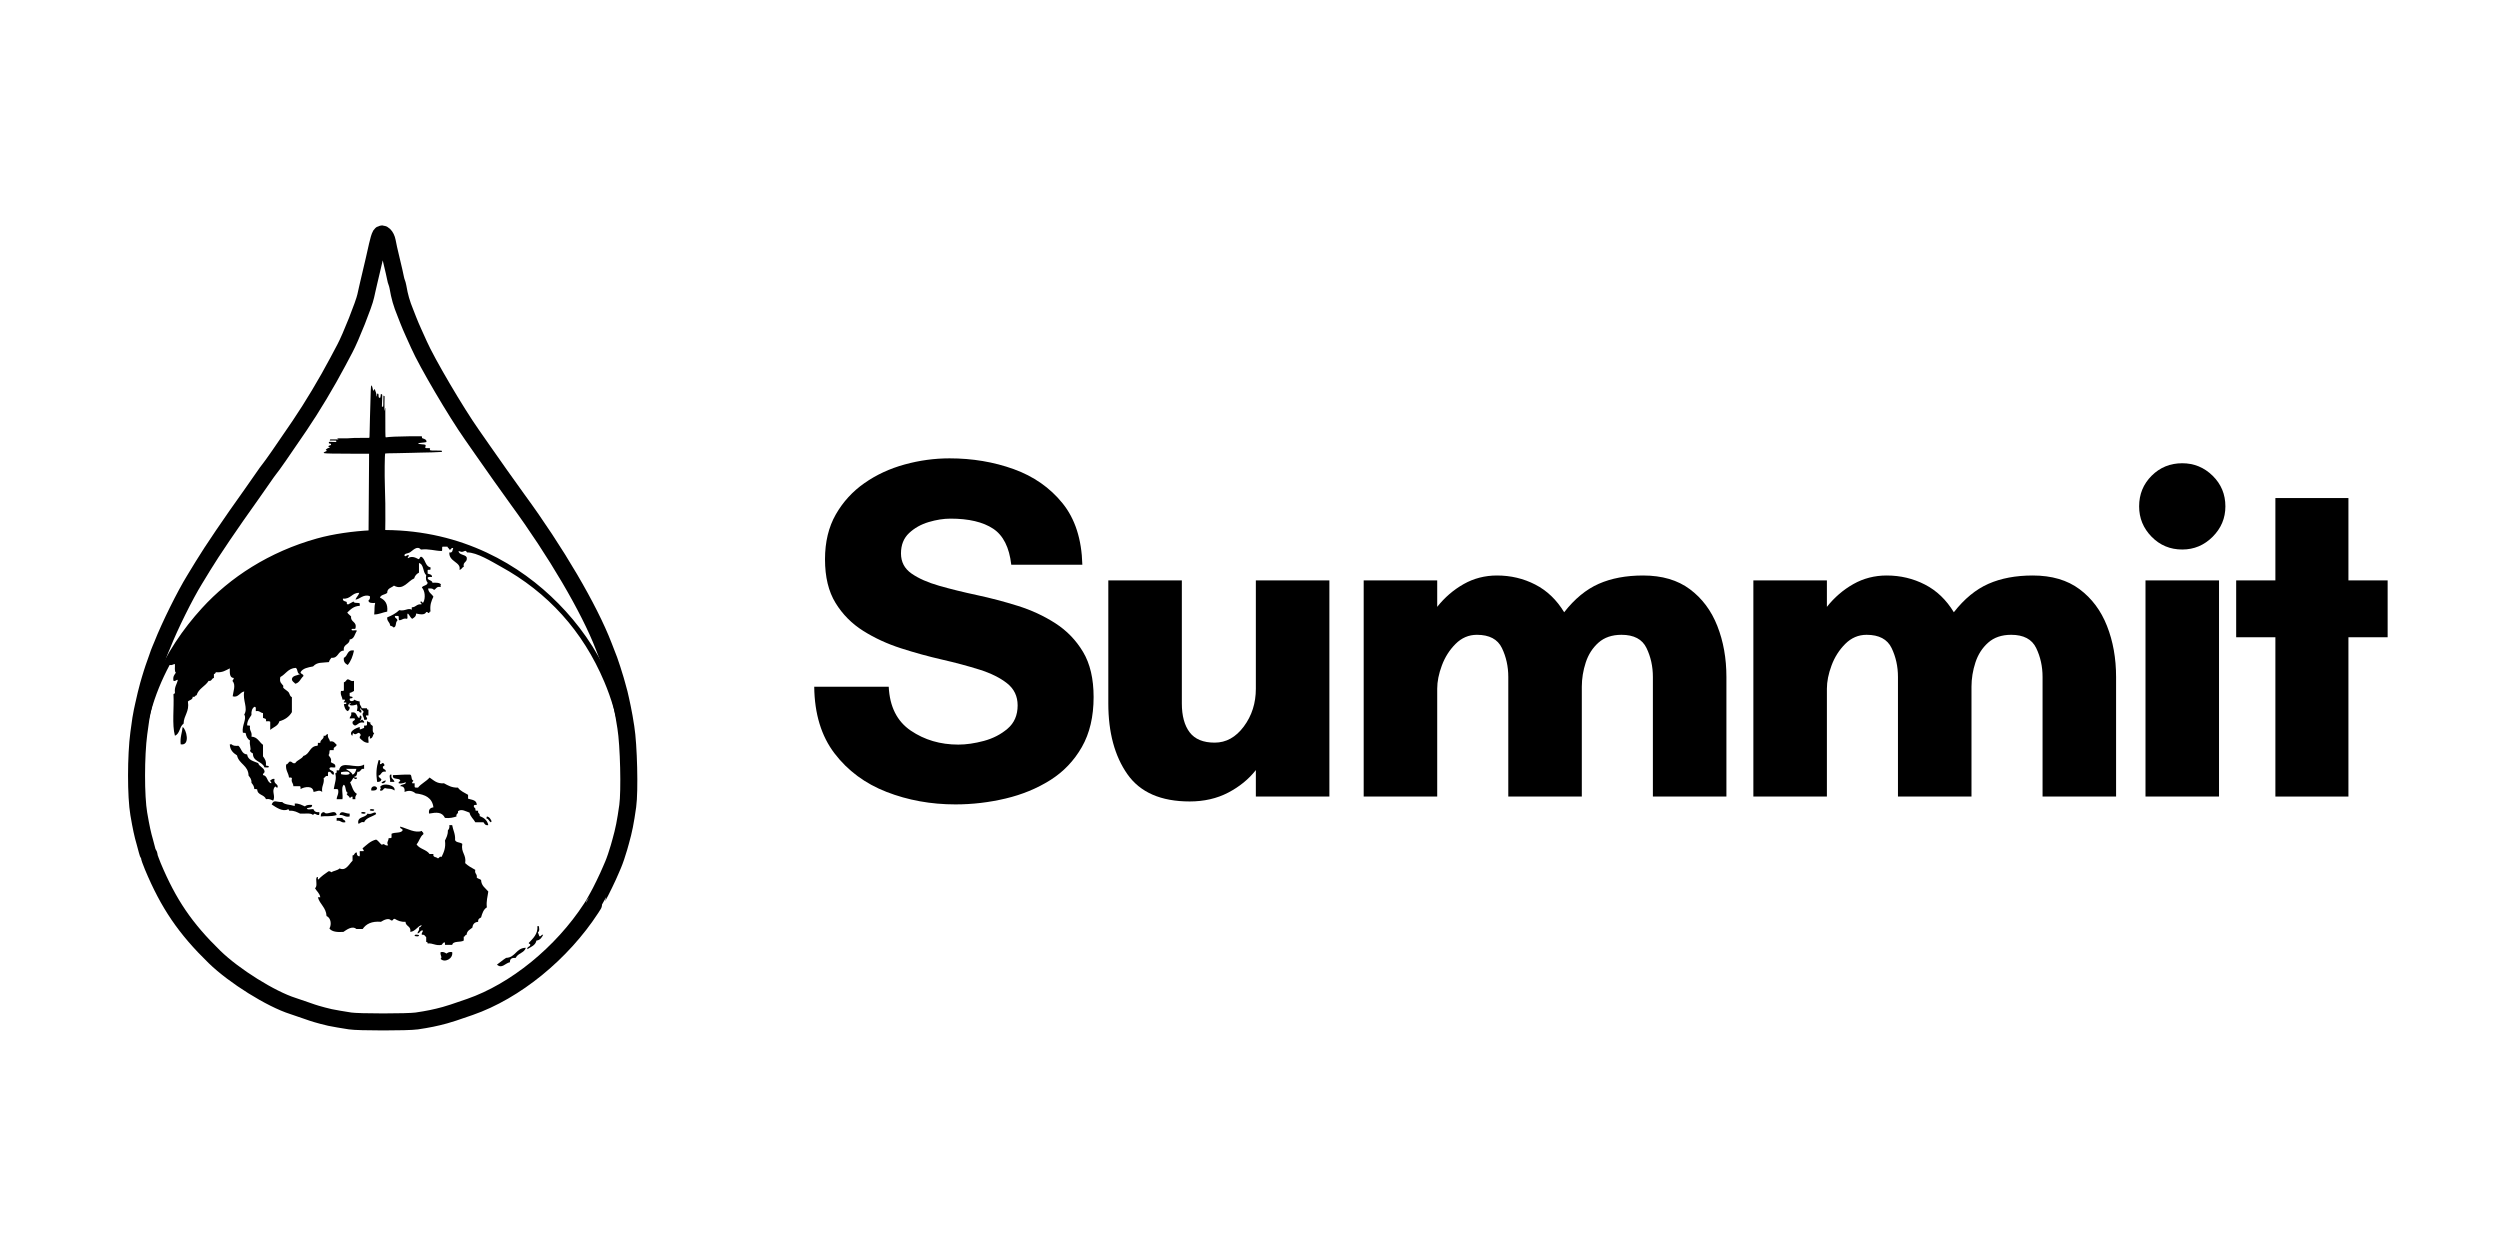 <svg width="2000" height="1000" viewBox="0 0 2000 1000" fill="none" xmlns="http://www.w3.org/2000/svg">
<path d="M304.443 187.948C303.802 188.984 302.672 192.682 301.948 196.114C300.948 200.838 300.062 204.765 299.229 208.135C298.807 209.859 298.177 212.526 297.838 214.062C297.495 215.593 296.87 218.26 296.443 219.984C296.016 221.708 295.391 224.375 295.047 225.911C294.708 227.442 294.13 229.953 293.766 231.484C293.401 233.02 292.875 235.369 292.604 236.713C291.307 243.062 280.542 270.172 275.859 278.88C275.036 280.416 272.542 285.119 270.312 289.338C261.448 306.109 249.781 325.588 239.63 340.567C226.24 360.312 217.354 373.078 215.615 375.067C214.937 375.833 212.463 379.286 210.104 382.734C207.745 386.187 203.859 391.744 201.469 395.088C184.609 418.682 169.479 440.989 162.333 452.781C160.13 456.427 157.161 461.286 155.745 463.588C147.917 476.281 135.797 500.75 129.854 515.859C129.552 516.63 128.823 518.354 128.24 519.698C127.651 521.036 126.667 523.703 126.042 525.619C125.422 527.536 124.635 529.734 124.297 530.5C123.958 531.265 123.302 533.145 122.838 534.682C122.38 536.213 121.766 538.099 121.479 538.864C121.193 539.63 120.573 541.666 120.099 543.395C119.63 545.119 118.99 547.312 118.682 548.27C118.115 550.031 115.677 560.093 114.88 563.953C114.646 565.104 114.135 567.458 113.745 569.182C113.052 572.26 112.448 576.177 111.057 586.609C108.646 604.625 108.63 637.177 111.026 651.078C112.948 662.239 114.073 667.468 115.901 673.734C116.745 676.609 117.599 679.828 117.802 680.885C118.005 681.942 118.448 682.984 118.786 683.192C119.13 683.401 119.406 684.171 119.406 684.901C119.406 685.635 120.687 689.302 122.255 693.052C134.838 723.135 148.24 742.822 171.661 765.614C187.312 780.843 216.797 799.265 234.411 804.812C236.521 805.479 241.068 807.036 244.516 808.27C247.969 809.51 251.885 810.812 253.229 811.166C254.573 811.526 256.766 812.135 258.109 812.526C261.484 813.51 266.062 814.489 271.005 815.281C273.302 815.651 277.38 816.312 280.062 816.755C286.396 817.796 326.365 817.807 333.385 816.77C342.432 815.432 348.521 814.182 355.974 812.135C359.953 811.041 363.307 809.932 375.901 805.567C412.224 792.973 449.5 762.625 472.974 726.541C474.401 724.343 475.573 722.416 475.573 722.255C475.573 722.099 476.76 719.974 478.213 717.541C480.396 713.88 486.542 701.197 488.797 695.687C489.114 694.921 489.88 693.13 490.505 691.703C491.682 689.036 494.052 682.088 495.161 678.088C495.505 676.843 496.12 674.645 496.531 673.208C499.047 664.359 500.396 657.572 502.187 644.807C503.864 632.875 502.974 595.953 500.682 581.901C500.286 579.505 499.672 575.744 499.312 573.536C498.953 571.333 498.338 568.119 497.948 566.395C497.557 564.671 496.922 561.687 496.531 559.77C495.849 556.421 495.104 553.484 493.614 548.27C493.234 546.932 492.656 544.89 492.338 543.739C491.505 540.718 488.057 530.046 487.396 528.406C487.083 527.64 485.057 522.401 482.891 516.765C471.411 486.895 444.557 441.166 414 399.448C409.01 392.635 391.677 368.171 386.109 360.083C383.87 356.823 380.042 351.333 377.604 347.885C364.927 329.921 341.578 290.213 335.187 275.744C334.083 273.255 332.104 268.864 330.781 265.989C329.458 263.114 327.594 258.718 326.635 256.229C325.677 253.739 324.635 251.073 324.323 250.307C321.208 242.661 319.745 237.567 318.323 229.395C318.12 228.244 317.682 226.677 317.354 225.911C317.021 225.145 316.594 223.573 316.396 222.427C316.203 221.276 315.693 218.922 315.266 217.198C314.838 215.474 314.208 212.807 313.87 211.27C313.526 209.739 312.901 207.073 312.474 205.349C311.391 200.948 310.479 196.812 309.797 193.156C308.969 188.713 305.849 185.677 304.443 187.948Z" stroke="black" stroke-width="13.613"/>
<path fill-rule="evenodd" clip-rule="evenodd" d="M283.193 520.443C282.234 525 280.698 528.979 278.187 531.984C276.312 530.906 274.599 529.667 275.104 526.214C278.437 524.927 277.479 519.354 283.193 520.443Z" fill="black"/>
<path fill-rule="evenodd" clip-rule="evenodd" d="M288.583 566.615C286.724 567.391 289.984 567.802 288.969 570.078C287.104 570.401 287.745 568.219 285.505 568.922C285.901 566.234 286.323 566.042 285.505 563.536C284.036 563.995 281.448 564.948 279.724 563.922C279.25 562.677 280.974 563.625 280.495 562.38C279.604 562.776 278.703 563.156 278.573 564.307C278.234 565.542 279.568 565.104 279.724 565.844C279.865 567.526 279.026 568.224 278.187 568.922C276.213 568.068 275.615 565.849 275.104 563.536C275.338 562.875 276.932 563.568 277.031 562.766C277.427 561.474 275.833 562.167 275.104 562C274.818 560.812 276.161 561.26 275.875 560.073C275.937 559.24 274.51 559.901 273.948 559.687C273.781 557.167 272.094 556.161 272.792 552.766C273.745 552.812 274.651 552.823 275.104 552.38V545.839C276.51 545.578 276.844 544.24 277.802 543.531C280.219 543.292 280.224 545.469 283.193 544.682V552.766C282.052 553.292 281.224 554.135 279.724 554.302V556.609C279.865 557.63 281.687 556.958 282.036 557.766C282.245 559.255 279.802 558.099 279.724 559.302C279.469 561.729 283.224 560.948 283.578 559.687C284.604 560.589 286.229 560.885 287.812 561.229C287.307 564.047 289.088 564.573 289.354 566.615H293.588C293.521 567.453 293.906 567.839 294.745 567.771V572.385H292.818C292.536 573.953 294.062 573.714 293.588 575.464C293.135 575.906 292.229 575.901 291.281 575.849C291.453 573.49 288.766 571.667 290.896 569.693C290.74 568.052 288.844 568.156 288.583 566.615Z" fill="black"/>
<path fill-rule="evenodd" clip-rule="evenodd" d="M287.812 576.615C289.026 576.802 288.687 575.438 290.125 575.849C290.339 576.787 291.615 576.667 291.281 578.156C287.099 577.182 286.573 579.865 283.964 580.464C283 579.891 281.854 579.49 282.036 577.771C282.146 576.344 284.073 576.729 283.964 575.078C283.302 574.198 281.021 574.938 279.724 574.693C279.906 572.948 281.547 572.667 280.88 570.073C285.557 568.865 284.896 572.99 287.042 574.307C288.255 574.495 287.333 572.547 288.198 572.386C290.125 572.927 288.922 575.88 287.812 576.62V576.615Z" fill="black"/>
<path fill-rule="evenodd" clip-rule="evenodd" d="M293.588 577C294.786 576.963 294.687 578.213 296.286 577.771C295.922 579.802 297.458 579.932 298.213 580.849C298.276 583.094 297.729 585.948 299.37 586.62C298.078 587.901 298.427 590.807 295.901 590.854C295.693 590.291 296.349 588.864 295.516 588.927C293.838 589.307 295.172 592.687 294.745 594.318C291.286 594.182 289.677 592.198 287.812 590.469C287.51 589.135 288.24 588.844 288.583 588.156C288.417 587.047 287.771 586.406 286.656 586.234C285.547 586.885 284.016 588.203 282.807 586.62C281.594 586.432 282.521 588.385 281.651 588.541C278.536 585.333 284.687 582.344 287.812 581.62V583.541C289.255 583.443 289.969 582.614 291.281 582.385V580.463C292.229 580.515 293.135 580.521 293.588 580.078V577Z" fill="black"/>
<path fill-rule="evenodd" clip-rule="evenodd" d="M146.099 581.62C149.052 583.099 152.542 596.823 144.557 595.469C143.917 589.703 145.693 586.344 146.099 581.615V581.62Z" fill="black"/>
<path fill-rule="evenodd" clip-rule="evenodd" d="M262.396 587.391C261.807 590.417 263.708 590.953 263.937 593.162C267.214 592.578 267.875 594.615 269.328 595.854C269.109 597.813 266.365 597.255 267.021 600.089H263.937C263.208 601.026 263.927 603.412 262.781 603.938C263.594 605.688 265.474 606.375 264.708 609.708C265.99 610.99 268.885 610.667 268.172 613.938C266.578 614.266 263.437 613.057 263.552 615.094C264.401 616.943 267.828 616.214 267.021 619.708C264.818 619.854 265.292 617.328 263.167 617.401C261.891 617.537 262.562 619.62 262.396 620.865C260.156 620.292 260.292 622.094 258.932 622.401C259.682 627.255 256.995 628.677 257.776 633.563C255.333 631.599 253.781 633.125 250.844 633.563C250.453 628.146 243.552 629.386 240.448 631.255C240.495 630.302 240.505 629.401 240.062 628.943H234.667C234.76 626.417 232.74 626 233.516 622.787C233.469 621.807 232.224 622.026 231.203 622.021C230.781 618.208 228.323 616.432 228.891 611.63C230.297 611.37 230.63 610.031 231.589 609.323C234.016 608.823 233.531 611.229 236.208 610.474C237.75 607.912 241.323 607.375 242.755 604.703C247.911 603.479 247.542 596.807 253.922 596.625C254.37 596.172 254.359 595.266 254.307 594.318H256.234C256.146 591.406 259.25 591.682 258.932 588.547C261.177 589.25 260.531 587.068 262.396 587.391Z" fill="black"/>
<path fill-rule="evenodd" clip-rule="evenodd" d="M183.833 595.474H185.375C186.344 596.682 188.401 596.807 190.766 596.625C193.198 598.818 193.318 603.313 197.698 603.552C198.333 608.172 202.865 608.911 206.557 610.479C207.391 613.359 210.724 613.75 211.562 616.635C212.099 618.708 210.094 618.245 210.406 620.094C214.318 620.547 213.375 625.854 216.953 626.635C217.365 625.198 216 625.542 216.182 624.328C217.276 623.88 217.651 622.719 219.651 623.172C218.406 627.406 223.245 627.042 221.958 630.099C220.776 630.385 221.219 629.042 220.036 629.328C216.781 632.833 220.776 636.792 218.495 640.49C216.828 639.849 215.521 638.844 212.719 639.333C211.63 635.547 205.984 636.313 205.786 631.641C205.328 631.198 204.427 631.203 203.474 631.255C203.354 628.943 202.266 627.589 201.167 626.25C201.344 623.38 200.021 622.005 198.854 620.479C198.661 612.208 191.125 611.271 189.609 604.323C186.646 602.406 184 600.177 183.833 595.469V595.474Z" fill="black"/>
<path fill-rule="evenodd" clip-rule="evenodd" d="M312.073 619.708H313.229C312.359 623.271 315.177 623.151 315.542 625.479H312.073C312.427 623.12 311.156 621.505 312.073 619.708Z" fill="black"/>
<path fill-rule="evenodd" clip-rule="evenodd" d="M324.786 625.87C323.937 625.823 321.677 627.26 319.005 626.635C318.458 624.932 320.312 625.63 320.161 624.328C319.214 621.938 313.484 624.333 314.385 620.094C317.531 620.135 322.786 619.458 328.25 619.708C329.734 620.537 328.719 623.859 330.562 624.328C330.849 625.51 329.505 625.068 329.792 626.25C329.724 627.089 331.156 626.427 331.714 626.635V629.328C331.771 630.432 333.323 630.031 334.411 630.099C336.932 626.844 341.031 625.172 343.656 622.021C346.922 624.141 349.349 627.104 355.208 626.635C358.38 628.344 361.354 630.245 366.375 630.099C368.214 632.88 371.625 634.083 374.464 635.87V638.948C377.469 639.917 381.474 639.896 381.396 643.953C380.375 643.958 379.125 643.734 379.083 644.719C378.76 646.583 380.943 645.943 380.24 648.182C380.693 648.625 381.599 648.62 382.547 648.568C381.87 651.042 384.312 650.396 383.703 652.802C387.078 654.172 389.891 656.115 390.635 660.109C388.193 660.5 387.609 659.031 386.786 657.802H380.24C378.823 655.115 376.328 653.5 375.62 650.104C372.568 649.099 369.375 646.854 366.375 648.953C366.984 651.354 364.542 650.714 365.219 653.182C362.583 654.016 359.859 654.755 355.979 654.339C353.599 649.49 349.339 649.75 343.271 650.875C342.672 647.458 344.266 646.229 346.734 645.875C345.844 638.302 340.135 635.537 332.484 634.719C329.917 632.557 327.182 632.063 323.63 633.563C324.021 630.479 322.859 628.943 320.161 628.948C320.766 626.984 324.479 628.13 324.786 625.865V625.87Z" fill="black"/>
<path fill-rule="evenodd" clip-rule="evenodd" d="M308.609 624.328C308.609 625.885 306.479 627.313 305.141 626.25C305.932 625.245 307.156 624.672 308.609 624.328Z" fill="black"/>
<path fill-rule="evenodd" clip-rule="evenodd" d="M315.542 632.411C313.031 630.354 310.693 631.39 308.224 630.484C306.307 630.625 306.797 633.161 303.99 632.411C303.938 631.005 305.599 630.573 303.99 629.713C306.099 625.693 317.047 628.041 315.542 632.411Z" fill="black"/>
<path fill-rule="evenodd" clip-rule="evenodd" d="M301.677 630.484C301.401 632.391 299.427 632.594 297.057 632.411C296.198 628.792 300.703 627.958 301.682 630.484H301.677Z" fill="black"/>
<path fill-rule="evenodd" clip-rule="evenodd" d="M235.443 644.719C236.276 644.781 235.615 643.354 235.828 642.797C239.385 642.703 241.458 644.094 243.911 645.104C245.078 643.959 247.151 643.724 249.687 643.948C249.901 646.469 246.984 645.865 245.453 646.641C245.828 648.318 249.219 646.985 250.844 647.412C251.401 649.167 252.875 650 255.464 649.719C255.516 650.667 255.526 651.573 255.083 652.031C252.682 652.245 251.844 649.677 250.458 652.031C248.599 650.042 243.635 651.156 240.062 650.875C237.703 649.766 235.542 648.464 231.974 648.568C230.74 648.906 231.448 647.297 230.432 647.412C226.198 649.781 220.651 645.729 217.339 643.563C219.115 639.37 220.891 641.771 225.812 641.641C227.786 643.906 232.266 643.656 235.443 644.719Z" fill="black"/>
<path fill-rule="evenodd" clip-rule="evenodd" d="M299.37 647.797C299.667 649.146 296.193 648.693 295.901 648.182C295.604 646.833 299.073 647.286 299.37 647.797Z" fill="black"/>
<path fill-rule="evenodd" clip-rule="evenodd" d="M269.328 652.031C264.807 653.495 260.661 652.604 256.62 653.182C256.562 651.073 257.255 649.714 259.318 649.724C261.437 653.052 268.318 646.453 269.333 652.031H269.328Z" fill="black"/>
<path fill-rule="evenodd" clip-rule="evenodd" d="M279.724 650.875V653.182C275.797 654.031 275.135 651.614 271.641 652.031C272.464 647.562 276.51 651.167 279.729 650.875H279.724Z" fill="black"/>
<path fill-rule="evenodd" clip-rule="evenodd" d="M292.437 650.104C292.734 651.453 289.26 651 288.969 650.49C288.672 649.141 292.146 649.594 292.437 650.104Z" fill="black"/>
<path fill-rule="evenodd" clip-rule="evenodd" d="M300.906 651.26C297.766 653.505 292.917 654.047 291.281 657.802C288.693 657.135 288.406 658.776 286.661 658.958C285.531 652.698 292.536 654.568 293.979 650.875C297.411 652.281 300.302 647.938 300.911 651.26H300.906Z" fill="black"/>
<path fill-rule="evenodd" clip-rule="evenodd" d="M389.479 653.182C391.677 653.557 392.469 655.328 393.333 657.031C392.911 657.13 393.073 657.797 392.562 657.802C391.193 656.989 390.969 655.036 389.094 654.724C389.047 654.036 389.568 653.911 389.479 653.182Z" fill="black"/>
<path fill-rule="evenodd" clip-rule="evenodd" d="M269.328 654.338H273.953C274.016 656.198 276.516 655.625 276.26 657.802C272.797 658.568 272.703 655.969 269.328 656.646V654.338Z" fill="black"/>
<path fill-rule="evenodd" clip-rule="evenodd" d="M335.177 742.063C336.453 741.927 336.849 740.911 337.49 740.141C334.354 740.38 332.505 745.13 328.245 745.526C329.078 740.719 324.531 741.286 324.396 737.448C320.609 737.641 318.182 736.474 315.927 735.135C314.047 734.677 314.88 736.917 312.844 736.292C310.797 733.938 306.698 736.219 304.755 737.448C297.323 736.813 292.859 739.156 290.125 743.219H285.115C281.76 740.26 277.151 743.938 274.719 745.526C269.76 745.865 265.562 745.438 263.552 742.833C265.49 739.307 264.599 734.234 261.24 732.828C260.844 725.911 255.896 723.547 254.307 717.823H256.234C255.729 714.484 253.297 713.063 251.995 710.516C254.464 708.995 251.964 703.219 253.536 701.667C255.161 701.073 253.599 703.656 254.693 703.589C257.052 701.068 259.859 699.005 262.781 697.047C264.115 696.745 264.406 697.474 265.094 697.818C267 696.521 270.104 696.411 271.635 694.74C276.786 697.135 279.312 691.089 282.036 688.583V684.349C283.896 684.286 283.323 681.786 285.5 682.042C285.281 683.932 286 684.875 287.427 685.12C288.307 684.464 287.568 682.182 287.812 680.885H290.891C291.307 679.448 289.937 679.792 290.125 678.578C293.38 675.932 296.172 672.823 300.906 671.651C302.865 672.646 303.75 674.708 305.526 675.885C307.568 674.161 307.526 676.927 310.531 676.271C308.979 673.771 310.745 673.156 310.917 670.5C311.87 670.552 312.776 670.557 313.229 670.115V667.036C315.63 665.589 320.687 666.792 322.089 664.344C322.271 662.495 319.734 663.359 320.161 661.266C326.146 662.922 332.052 666.703 337.49 664.729C337.625 665.875 339.073 665.708 338.646 667.422C336.016 669.281 335.385 673.141 333.255 675.5C335.562 679.224 341.219 679.599 343.651 683.198H346.734C346.078 686.156 349.177 685.37 350.198 686.656C351.609 686.656 351.219 684.859 353.281 685.505C354.964 681.927 356.76 678.469 355.974 672.422C357.083 670.068 358.385 667.906 358.286 664.344C359.078 663.339 359.833 662.297 359.443 660.109H361.75C362.401 664.203 364.385 666.969 364.062 672.036C364.781 674.271 368.354 673.646 369.839 675.115C368.583 682.271 373.245 683.51 372.151 690.505C374.437 692.708 377.333 694.302 380.234 695.891C379.448 699.115 381.979 699.026 381.391 702.047C382.25 702.984 383.896 703.141 384.859 703.974C385.073 708.755 388.375 710.458 390.635 713.208C390.135 717.328 388.891 720.703 389.479 725.901C386.812 727.469 385.786 730.677 384.859 733.984C383.536 734.583 382.281 735.255 382.547 737.448C379.724 737.703 378.182 739.245 377.927 742.063C376.073 743.672 373.49 744.552 373.302 747.833C371.917 747.729 372.26 749.354 370.995 749.375V752.453C368.422 754.115 362.526 752.458 361.75 755.917H355.974V753.99C354.208 753.766 354.182 755.276 353.281 755.917C348.307 756.776 346.578 754.401 342.109 754.76C342.182 753.922 341.797 753.536 340.958 753.604C340.958 752.323 340.958 751.042 340.958 749.76C339.995 748.927 339.698 747.427 337.49 747.833C336.995 745.927 338.422 745.943 338.26 744.37C335.797 744.094 336.203 746.677 334.026 746.682C334.115 744.839 335.818 744.62 335.182 742.063H335.177Z" fill="black"/>
<path fill-rule="evenodd" clip-rule="evenodd" d="M429.917 740.906H431.073C431.333 742.75 431.911 744.771 430.302 745.911C430.677 746.948 431.151 747.885 431.458 748.99C433.26 749.375 432.74 747.443 434.542 747.833C433.375 750.005 432.167 752.135 429.146 752.453C428.365 756.411 424.667 757.464 421.828 759.375C421.578 757.328 423.594 757.547 424.141 756.297C424.635 754.781 423.021 755.37 422.984 754.375C426.281 750.88 430.505 747.094 429.917 740.906Z" fill="black"/>
<path fill-rule="evenodd" clip-rule="evenodd" d="M335.177 748.219C335.479 749.568 332.005 749.114 331.714 748.604C331.417 747.255 334.891 747.708 335.177 748.219Z" fill="black"/>
<path fill-rule="evenodd" clip-rule="evenodd" d="M420.672 758.224C419.474 762.412 414.203 762.531 412.589 766.302C409.703 766.12 407.781 766.891 407.964 769.766C404.068 770.573 401.521 775.276 397.568 771.693C400.089 769.974 402.25 767.906 404.885 766.302C412.536 765.995 412.792 758.302 420.677 758.224H420.672Z" fill="black"/>
<path fill-rule="evenodd" clip-rule="evenodd" d="M352.51 761.688C354.87 761.255 355.937 762.109 357.13 762.844C358.328 762.109 359.396 761.255 361.755 761.688C362.693 767.109 355.51 770.453 352.51 767.073C354.115 765.51 351.885 764.438 352.51 761.688Z" fill="black"/>
<path fill-rule="evenodd" clip-rule="evenodd" d="M296.672 424.255C360.161 421.234 408.349 446.656 440.698 476.963C473.214 507.432 500.245 551.677 503.083 611.245C504.646 644.005 498.146 671.646 488.453 695.12C478.792 718.51 466.062 738.515 450.328 755.146C418.62 788.651 376.203 814.203 315.542 817.088C252.328 820.099 204.286 794.828 171.901 764.765C137.812 733.104 112.724 690.755 109.521 630.474C106.104 566.234 131.594 519.396 161.505 486.573C184.042 461.849 215.375 441.453 253.547 430.786C266.594 427.135 282.536 424.916 296.677 424.239L296.672 424.255ZM353.281 440.802C347.495 440.682 343.38 438.896 336.724 439.646C333.615 436.021 329.995 440.745 327.865 441.953C326.068 442.974 323.177 442.625 323.63 444.646C324.635 445.875 325.297 443.515 327.094 444.26C327.281 445.474 325.911 445.135 326.323 446.573C329.318 444.635 332.208 445.89 334.797 447.338C336.062 447.198 335.573 445.291 337.109 445.416C340.547 447.239 339.922 453.12 344.422 453.88V455.422C344.26 456.286 342.38 455.432 342.115 456.187V458.885C343.578 459.469 345.703 459.396 345.578 461.578C344.198 461.604 342.443 461.265 342.115 462.344C342.406 464.614 345.672 463.916 345.964 466.193C348.875 466.109 351.812 465.995 352.896 467.734C352.062 467.666 352.724 469.099 352.51 469.656C349.094 468.807 349.021 471.302 347.12 471.963C346.51 470.646 344.542 470.693 342.5 470.812C342.76 474.14 345.406 475.088 346.734 477.349C345.193 480.557 343.745 483.854 344.422 489.276C343.187 488.943 343.896 490.547 342.885 490.432C342.151 490.271 342.187 489.333 340.958 489.661C339.786 492.234 336.083 491.521 332.87 490.818C332.917 493.302 331.25 494.073 329.792 495.052C328.172 494.104 327.672 492.036 326.323 490.818C325.193 491.354 326.682 494.51 325.552 495.052C322.38 494.312 321.792 496.161 319.391 496.203C318.604 495.583 319.411 493.364 318.62 492.739H315.927C315.646 494.943 318.13 494.39 317.854 496.588C316.094 497.656 317.427 501.807 314.771 501.974C314.266 501.073 313.031 500.89 312.073 500.437C311.969 497.594 309.437 497.172 309.766 493.896C313.453 492.453 316.776 490.64 319.391 488.125C324.068 489.156 326.349 486.068 329.406 487.739C329.615 487.182 328.953 485.75 329.792 485.818C332.859 485.677 333.37 482.984 337.109 483.505C337.698 482.229 335.286 482.052 336.724 481.198C337.906 480.911 337.193 482.526 338.646 481.969C340.578 478.359 339.969 472.484 337.49 470.041C338.401 468.125 341.776 468.677 342.115 466.193C340.714 464.474 340.5 462.916 340.958 460.036C338.062 457.797 339.297 451.437 335.182 450.416V458.114C333.312 459.068 331.937 460.515 331.328 462.729C326.385 464.724 322.589 472.682 315.156 468.5C313.234 470.297 309.703 470.489 309.766 474.271C308.151 475.864 304.661 475.588 303.99 478.12C307.885 479.87 310.458 482.943 309.766 489.281C306.13 489.88 303.505 491.489 299.37 491.588C299.812 487.062 299.328 485.635 300.135 482.354C297.609 482.443 294.99 482.625 294.745 480.432C295.599 479.745 296.25 478.854 295.901 476.969C290.833 474.89 287.396 479.724 284.349 479.661C285.13 477.625 286.771 476.437 287.427 474.271C281.354 474.104 280.823 479.474 274.333 478.89C274.068 481.078 276.161 480.911 277.417 481.583C277.338 482.687 277.37 483.682 278.573 483.51C280.026 482.781 281.354 481.927 282.807 481.198C283.198 482.995 286.531 481.838 287.812 482.739V484.661C282.875 484.859 280.443 487.557 277.802 490.047C278.604 491.302 279.906 492.052 280.88 493.125C280.292 498.078 285.786 496.948 284.349 502.745C283.964 503.776 281.016 502.234 281.266 503.901C281.807 505.031 284.964 503.541 285.505 504.672C283.698 507.099 283.588 511.224 279.729 511.594C279.672 516.031 274.229 515.083 275.104 520.443C270.052 520.651 270.922 526.781 265.094 526.219C264.37 527.291 263.458 528.177 263.167 529.677C257.219 530.396 253.88 529.484 250.458 533.14C246.344 533.906 242.203 534.64 240.448 537.76C240.51 539.495 242.828 538.969 242.755 540.838C240.469 542.786 239.687 546.234 236.208 546.995C235.318 545.703 233.51 545.328 233.516 543.146C234.13 540.302 237.76 540.463 240.062 539.297C237.406 539.13 238.463 535.25 236.594 534.297C230.396 534.64 228.594 539.385 224.271 541.604C223.318 546 225.286 546.75 226.583 548.531C226.828 548.87 226.37 549.703 226.583 550.073C227.302 551.318 230.463 552.818 231.203 554.302C232.083 556.062 231.901 556.906 233.516 557.765V569.693C231.385 573.338 228.036 575.765 223.5 577.005C222.552 580.802 218.687 581.687 216.187 583.932V577.39C215.547 576.745 213.922 577.083 212.719 577.005C213.453 574.604 211.49 574.896 210.406 574.312V570.463C208.198 570.234 207.661 568.333 204.63 568.927C204.453 567.568 205.26 565.219 203.474 565.463C201.745 566.682 200.901 568.786 201.167 572C199.698 574.385 197.818 576.349 197.698 580.083C197.969 580.844 199.849 579.989 200.01 580.854C199.307 584.76 201.948 585.328 201.167 589.318C206.172 589.573 207.323 593.682 210.406 595.859V605.094C211.776 606.932 213.167 608.75 212.719 612.401C213.359 612.916 215.172 612.26 215.031 613.557C214.62 614.427 212.609 613.703 211.562 613.943C209.844 608.864 202.281 609.62 202.323 602.781C201.411 602.156 200.224 601.802 200.01 600.474C201.292 599.229 199.24 595.599 200.01 592.396C198.026 591.297 196.99 589.26 196.547 586.625C196.276 585.864 194.396 586.719 194.234 585.854C193.401 580.177 197.661 575.078 195.391 571.62C198.661 566.495 193.911 560.245 195.391 553.151C191.885 553.755 190.5 558.521 186.146 556.995C186.505 553.541 188.833 547.974 186.146 545.068C185.766 543.536 187.297 543.911 186.917 542.375C183.531 542.166 183.823 538.286 183.838 534.682C180.635 536.229 177.958 538.297 172.667 537.76C172.443 538.557 171.927 539.073 171.13 539.297V542.375C169.182 542.609 169.604 545.213 166.891 544.682C164.24 549.094 158.854 550.765 157.266 556.229C155.854 556.229 156.245 558.026 154.182 557.38C154.213 559.979 151.531 559.864 150.333 561.229C151.651 569.604 147.052 572.057 146.865 578.927C143.521 581.099 144.01 587.104 139.932 588.547C137.5 579.562 139.359 566.291 138.781 555.458C138.937 554.719 140.271 555.156 139.932 553.916C139.432 549.312 141.594 547.37 142.245 543.916C140.672 543.755 140.687 545.182 138.781 544.682C138.109 541.198 139.557 539.818 140.703 538.146C139.312 536.969 140.167 533.552 139.932 531.219C138.375 531.323 137.823 532.443 135.698 531.989C123.021 555.807 115.318 581.052 113.75 614.708C112.042 651.333 121.583 681.916 134.156 707.052C152.88 744.479 182.943 774.328 220.036 792.849C239.016 802.328 262.672 810.864 286.656 812.474C328.589 815.291 362.812 807.703 392.557 792.849C430.354 773.979 459.708 744.489 478.432 707.052C488.078 687.771 496.448 664.635 498.073 640.489C500.583 603.234 494.75 572.14 483.443 545.453C466.24 504.739 438.302 473.927 400.302 453.099C393.672 449.463 381.448 441.786 373.729 441.943C373.047 441.599 373.24 440.38 371.807 440.786C369.193 441.901 369.599 441.568 366.797 440.786C367.219 444.213 371.937 443.349 373.344 445.786C374.302 450.078 370.01 449.125 371.036 453.484C369.464 453.838 369.443 455.739 367.568 455.791C369.208 449.687 358.911 449.479 359.479 441.943C362.234 442.51 361.948 440.041 362.562 438.479C360.526 437.854 361.359 440.094 359.479 439.63C359.266 438.562 358.156 438.39 357.943 437.323H354.089C353.172 437.807 354.307 440.354 353.323 440.786L353.281 440.802Z" fill="black"/>
<path fill-rule="evenodd" clip-rule="evenodd" d="M291.281 611.636V615.099C288.057 614.443 289.021 617.969 285.891 617.406C285.552 619.12 285.583 621.203 283.578 621.25C282.984 622.87 285.573 621.313 285.505 622.406C285.359 624.198 282.854 622.776 282.807 622.021C281.917 623.313 281.354 624.927 280.109 625.87C281.698 629.156 282.401 633.328 285.505 635.104C284.937 636.333 283.844 637.037 284.349 639.333H282.036V637.412C280.599 637 280.937 638.37 279.729 638.182C279.385 636.854 278.026 636.547 277.417 635.49C277.203 634.636 278.151 634.938 278.187 634.333C276.01 633.302 277.036 629.073 275.104 627.792C272.583 629.505 274.599 635.75 273.948 639.333H269.328C269.505 636.557 271.187 635.297 270.484 631.641C269.844 630.995 268.224 631.333 267.021 631.255C267.839 626.031 269.469 623 268.172 618.557C269.552 618.781 269.344 617.422 269.328 616.25H271.255C272.786 607.438 284.865 615.906 291.281 611.63V611.636ZM282.036 619.708C283.943 619.052 284.578 617.12 285.115 615.094H276.646C278.51 616.573 281.042 617.37 282.036 619.714V619.708ZM272.792 617.787V619.328C274.312 619.813 278.797 620.292 279.724 618.943C279.719 616.427 274.458 617.391 272.792 617.787Z" fill="black"/>
<path fill-rule="evenodd" clip-rule="evenodd" d="M302.833 608.172H303.99C304.615 609.432 303.901 609.64 303.99 611.25C305.526 611.63 305.151 610.099 306.687 610.479C306.823 610.984 307.365 611.083 307.453 611.63C307.979 613.312 305.963 612.453 306.302 613.943C306.401 615.765 308.958 615.135 308.609 617.406C304.766 616.51 305.365 620.057 302.833 620.484C302.885 622.229 304.531 622.38 305.146 623.562C304.797 625.01 303.708 625.719 301.677 625.484C300.75 618.76 301.016 614.385 302.833 608.167V608.172Z" fill="black"/>
<path d="M297.047 308.37C297.005 308.443 296.891 308.948 296.792 309.479C296.635 310.422 296.578 312.052 296.255 324.443C296.172 327.729 296.047 332.312 295.958 334.635C295.891 336.953 295.792 341.099 295.75 343.844C295.667 349.594 295.609 350.312 295.271 350.312C295.146 350.312 292.229 350.312 288.776 350.312C284.141 350.312 281.859 350.364 280.042 350.536C278.198 350.687 276.76 350.734 274.339 350.661C271.141 350.578 269.901 350.661 269.802 350.958C269.771 351.057 270.01 351.156 270.349 351.224C270.927 351.307 270.943 351.323 270.604 351.463C270.38 351.547 269.141 351.578 267.266 351.536C264.703 351.463 264.234 351.479 264.052 351.661C263.797 351.927 263.771 352.422 264.026 352.432C264.109 352.432 265.182 352.432 266.38 352.422C267.573 352.406 268.672 352.448 268.813 352.489C268.969 352.557 269.052 352.745 269.052 353.068C269.052 353.489 269.01 353.542 268.563 353.63C268.281 353.672 267.109 353.64 265.953 353.542C264.802 353.448 263.688 353.406 263.505 353.458C263.109 353.557 262.943 353.922 263.083 354.443C263.151 354.765 263.25 354.807 263.729 354.807C264.464 354.807 264.828 355.021 264.828 355.443C264.828 356.062 264.688 356.203 263.984 356.302C263.193 356.396 262.672 356.807 262.745 357.239C262.771 357.495 262.896 357.568 263.391 357.594C263.714 357.62 263.984 357.693 263.984 357.75C263.984 357.89 263.109 358.323 262.854 358.323C262.516 358.323 261.094 359.182 260.828 359.547C260.557 359.911 260.557 359.927 260.797 360.068C260.938 360.151 261.193 360.323 261.365 360.463C261.656 360.687 261.646 360.687 261.026 360.937C258.938 361.771 258.406 362.359 259.547 362.568C260.984 362.838 267.323 362.948 280.719 362.963H295.255L295.24 369.458C295.24 373.047 295.172 381.89 295.099 389.114C295.031 396.344 294.906 413.297 294.833 426.797C294.76 440.292 294.667 454.042 294.62 457.375C294.521 463.87 294.594 464.771 295.172 464.87C295.719 464.979 295.818 464.557 295.818 462.031C295.833 458.542 296.198 450.193 296.38 449.318C296.568 448.531 296.75 448.417 297.156 448.87C297.453 449.193 297.833 449.234 298.057 448.969C298.156 448.838 298.229 447.745 298.245 445.917C298.286 443.245 298.297 443.062 298.568 442.88C298.865 442.682 299.016 442.724 299.807 443.286C300.625 443.864 301.172 443.005 301.172 441.161C301.188 438.057 301.823 433.318 302.214 433.443C302.484 433.531 302.583 434.724 302.724 439.505C302.849 443.469 302.906 444.172 303.104 444.396C303.594 444.948 304.542 444.437 305.031 443.359C305.609 442.062 305.667 441.854 306.214 439.026C306.302 438.635 306.385 438.521 306.693 438.495C306.906 438.463 307.219 438.521 307.385 438.604C307.609 438.734 307.708 438.734 307.792 438.604C307.849 438.521 307.932 436.344 307.99 433.781C308.047 431.208 308.12 428.385 308.146 427.5C308.172 426.614 308.245 421.677 308.286 416.531C308.37 407.391 308.245 398.463 307.906 388.833C307.583 379.891 307.75 363.146 308.172 362.797C308.313 362.682 311.172 362.614 318.047 362.526C323.375 362.458 328.781 362.344 330.078 362.26C331.359 362.193 333.672 362.12 335.219 362.12C339.896 362.12 353.01 361.698 353.307 361.542C353.62 361.39 353.661 360.828 353.391 360.604C353.281 360.505 351.828 360.448 349.208 360.448C345.573 360.463 344.927 360.422 344.109 360.193C343.828 360.125 343.786 359.719 344.01 359.297C344.125 359.068 344.109 358.943 343.901 358.719C343.661 358.453 343.531 358.437 342.208 358.505C340.953 358.578 340.729 358.562 340.448 358.338L340.135 358.083L340.391 357.239C340.828 355.823 340.474 355.599 337.589 355.443C336.01 355.359 334.557 355.047 334.557 354.781C334.557 354.526 335.219 354.375 336.911 354.234C337.896 354.161 339.036 354.036 339.417 353.963C339.813 353.896 340.365 353.797 340.656 353.755C341.167 353.672 341.182 353.656 341.182 353.094C341.182 352 340.333 351.338 338.01 350.635C337.615 350.521 337.589 350.463 337.573 349.818C337.573 349.37 337.49 349.088 337.349 348.989C337.094 348.833 319.995 349.099 315.469 349.328C312.651 349.469 309.724 349.693 309.063 349.833C308.245 349.984 308.286 350.646 308.271 338.193C308.271 331.906 308.26 326.677 308.245 326.578C308.229 326.479 308.161 326.437 308.073 326.479C308.005 326.521 307.932 326.901 307.922 327.297C307.906 327.703 307.865 328.182 307.807 328.375C307.552 329.25 307.484 327.489 307.583 322.401L307.682 317.031L307.271 316.734C307.031 316.568 306.807 316.469 306.75 316.526C306.708 316.568 306.667 318.521 306.667 320.854C306.667 325.495 306.651 325.552 305.875 325.37L305.526 325.271L305.594 322.995C305.641 321.739 305.708 319.588 305.766 318.213C305.849 315.427 305.807 315.26 305.063 315.328L304.625 315.37L304.51 316.708C304.443 317.437 304.313 318.083 304.229 318.141C304.13 318.198 303.891 318.255 303.682 318.255C303.073 318.255 302.865 317.802 302.865 316.484C302.865 315.26 302.677 314.88 302.063 314.88C301.708 314.88 301.594 315.219 301.594 316.312C301.594 317.146 301.411 317.495 301.255 316.948C301.214 316.776 301.172 316.427 301.172 316.161C301.172 315.26 300.536 312.937 300.016 311.885C299.651 311.156 299.255 311.182 299.13 311.927C298.948 312.984 298.469 312.755 298.297 311.536C298.245 311.167 298.115 310.594 298.005 310.239C297.891 309.89 297.766 309.437 297.719 309.245C297.635 308.776 297.156 308.172 297.047 308.37Z" fill="black"/>
<path d="M766.665 595.677C772.935 595.677 779.732 594.698 787.055 592.74C794.373 590.776 800.712 587.511 806.071 582.938C811.43 578.36 814.107 572.151 814.107 564.307C814.107 556.99 811.3 551.11 805.68 546.662C800.06 542.219 792.675 538.557 783.524 535.682C774.373 532.807 764.373 530.13 753.524 527.646C742.675 525.162 731.764 522.156 720.784 518.625C709.805 515.099 699.738 510.458 690.592 504.703C681.441 498.953 674.055 491.505 668.435 482.354C662.816 473.203 660.003 461.573 660.003 447.453C660.003 433.599 662.878 421.641 668.628 411.573C674.383 401.511 682.029 393.146 691.571 386.479C701.113 379.813 711.831 374.844 723.722 371.578C735.618 368.307 747.581 366.677 759.602 366.677C777.904 366.677 795.024 369.552 810.972 375.302C826.92 381.052 839.925 390.141 849.988 402.557C860.055 414.974 865.347 431.375 865.873 451.766H809.014C807.446 437.912 802.607 428.307 794.503 422.948C786.399 417.589 775.029 414.906 760.389 414.906C754.899 414.906 749.081 415.823 742.941 417.651C736.795 419.485 731.566 422.422 727.253 426.474C722.941 430.526 720.784 435.953 720.784 442.75C720.784 449.547 723.592 454.906 729.212 458.828C734.837 462.75 742.222 466.016 751.368 468.63C760.519 471.245 770.581 473.729 781.566 476.078C792.545 478.432 803.456 481.307 814.305 484.708C825.154 488.104 835.154 492.745 844.305 498.625C853.451 504.511 860.837 512.156 866.462 521.568C872.081 530.979 874.889 543.005 874.889 557.641C874.889 573.328 871.753 586.662 865.477 597.641C859.206 608.62 850.774 617.443 840.185 624.11C829.597 630.776 817.706 635.677 804.503 638.813C791.3 641.948 777.904 643.521 764.31 643.521C744.701 643.521 726.337 640.188 709.217 633.521C692.092 626.854 678.238 616.594 667.649 602.74C657.06 588.88 651.639 571.104 651.378 549.406H710.982C711.764 565.354 717.644 577.052 728.628 584.505C739.607 591.953 752.284 595.677 766.665 595.677Z" fill="black"/>
<path d="M886.651 562.74V464.318H945.474V562.74C945.474 572.672 947.563 580.386 951.745 585.875C955.927 591.365 962.594 594.11 971.745 594.11C980.896 594.11 988.672 589.797 995.078 581.172C1001.48 572.542 1004.68 562.479 1004.68 550.974V464.318H1063.51V637.245H1004.68V616.068C998.932 623.391 991.547 629.401 982.531 634.11C973.511 638.813 963.25 641.167 951.745 641.167C928.74 641.167 912.141 633.912 901.948 619.401C891.75 604.896 886.651 586.005 886.651 562.74Z" fill="black"/>
<path d="M1265.45 549.406V637.245H1206.63V541.568C1206.63 533.198 1204.93 525.49 1201.53 518.432C1198.13 511.37 1191.47 507.844 1181.53 507.844C1175 507.844 1169.32 510.261 1164.48 515.099C1159.64 519.932 1155.98 525.682 1153.5 532.349C1151.01 539.016 1149.77 545.224 1149.77 550.974V637.245H1090.95V464.318H1149.77V485.49C1155.78 477.912 1162.84 471.833 1170.95 467.255C1179.05 462.682 1187.94 460.396 1197.61 460.396C1208.59 460.396 1218.78 462.813 1228.2 467.651C1237.61 472.485 1245.32 479.87 1251.33 489.802C1259.7 479.089 1268.91 471.505 1278.98 467.063C1289.04 462.615 1300.87 460.396 1314.47 460.396C1329.63 460.396 1342.11 464.052 1351.91 471.375C1361.72 478.693 1369.04 488.495 1373.87 500.787C1378.71 513.073 1381.13 526.667 1381.13 541.568V637.245H1322.31V541.568C1322.31 533.198 1320.61 525.49 1317.21 518.432C1313.81 511.37 1307.15 507.844 1297.21 507.844C1289.63 507.844 1283.49 509.932 1278.78 514.115C1274.08 518.297 1270.68 523.594 1268.59 530C1266.5 536.401 1265.45 542.875 1265.45 549.406Z" fill="black"/>
<path d="M1577.19 549.406V637.245H1518.37V541.568C1518.37 533.198 1516.67 525.49 1513.28 518.432C1509.87 511.37 1503.21 507.844 1493.28 507.844C1486.74 507.844 1481.06 510.261 1476.22 515.099C1471.38 519.932 1467.72 525.682 1465.24 532.349C1462.75 539.016 1461.52 545.224 1461.52 550.974V637.245H1402.69V464.318H1461.52V485.49C1467.53 477.912 1474.58 471.833 1482.69 467.255C1490.79 462.682 1499.68 460.396 1509.35 460.396C1520.33 460.396 1530.53 462.813 1539.94 467.651C1549.35 472.485 1557.06 479.87 1563.07 489.802C1571.44 479.089 1580.66 471.505 1590.72 467.063C1600.79 462.615 1612.61 460.396 1626.21 460.396C1641.37 460.396 1653.85 464.052 1663.66 471.375C1673.46 478.693 1680.78 488.495 1685.61 500.787C1690.45 513.073 1692.87 526.667 1692.87 541.568V637.245H1634.05V541.568C1634.05 533.198 1632.35 525.49 1628.95 518.432C1625.55 511.37 1618.89 507.844 1608.95 507.844C1601.37 507.844 1595.23 509.932 1590.53 514.115C1585.82 518.297 1582.42 523.594 1580.33 530C1578.24 536.401 1577.19 542.875 1577.19 549.406Z" fill="black"/>
<path d="M1711.3 405.104C1711.3 395.432 1714.63 387.261 1721.3 380.599C1727.97 373.932 1736.13 370.599 1745.8 370.599C1755.22 370.599 1763.32 373.932 1770.12 380.599C1776.91 387.261 1780.31 395.432 1780.31 405.104C1780.31 414.516 1776.91 422.62 1770.12 429.417C1763.32 436.214 1755.22 439.61 1745.8 439.61C1736.13 439.61 1727.97 436.214 1721.3 429.417C1714.63 422.62 1711.3 414.516 1711.3 405.104ZM1775.22 637.245H1716.4V464.318H1775.22V637.245Z" fill="black"/>
<path d="M1878.74 509.803V637.245H1820.31V509.803H1788.94V464.318H1820.31V398.438H1878.74V464.318H1910.11V509.803H1878.74Z" fill="black"/>
</svg>
